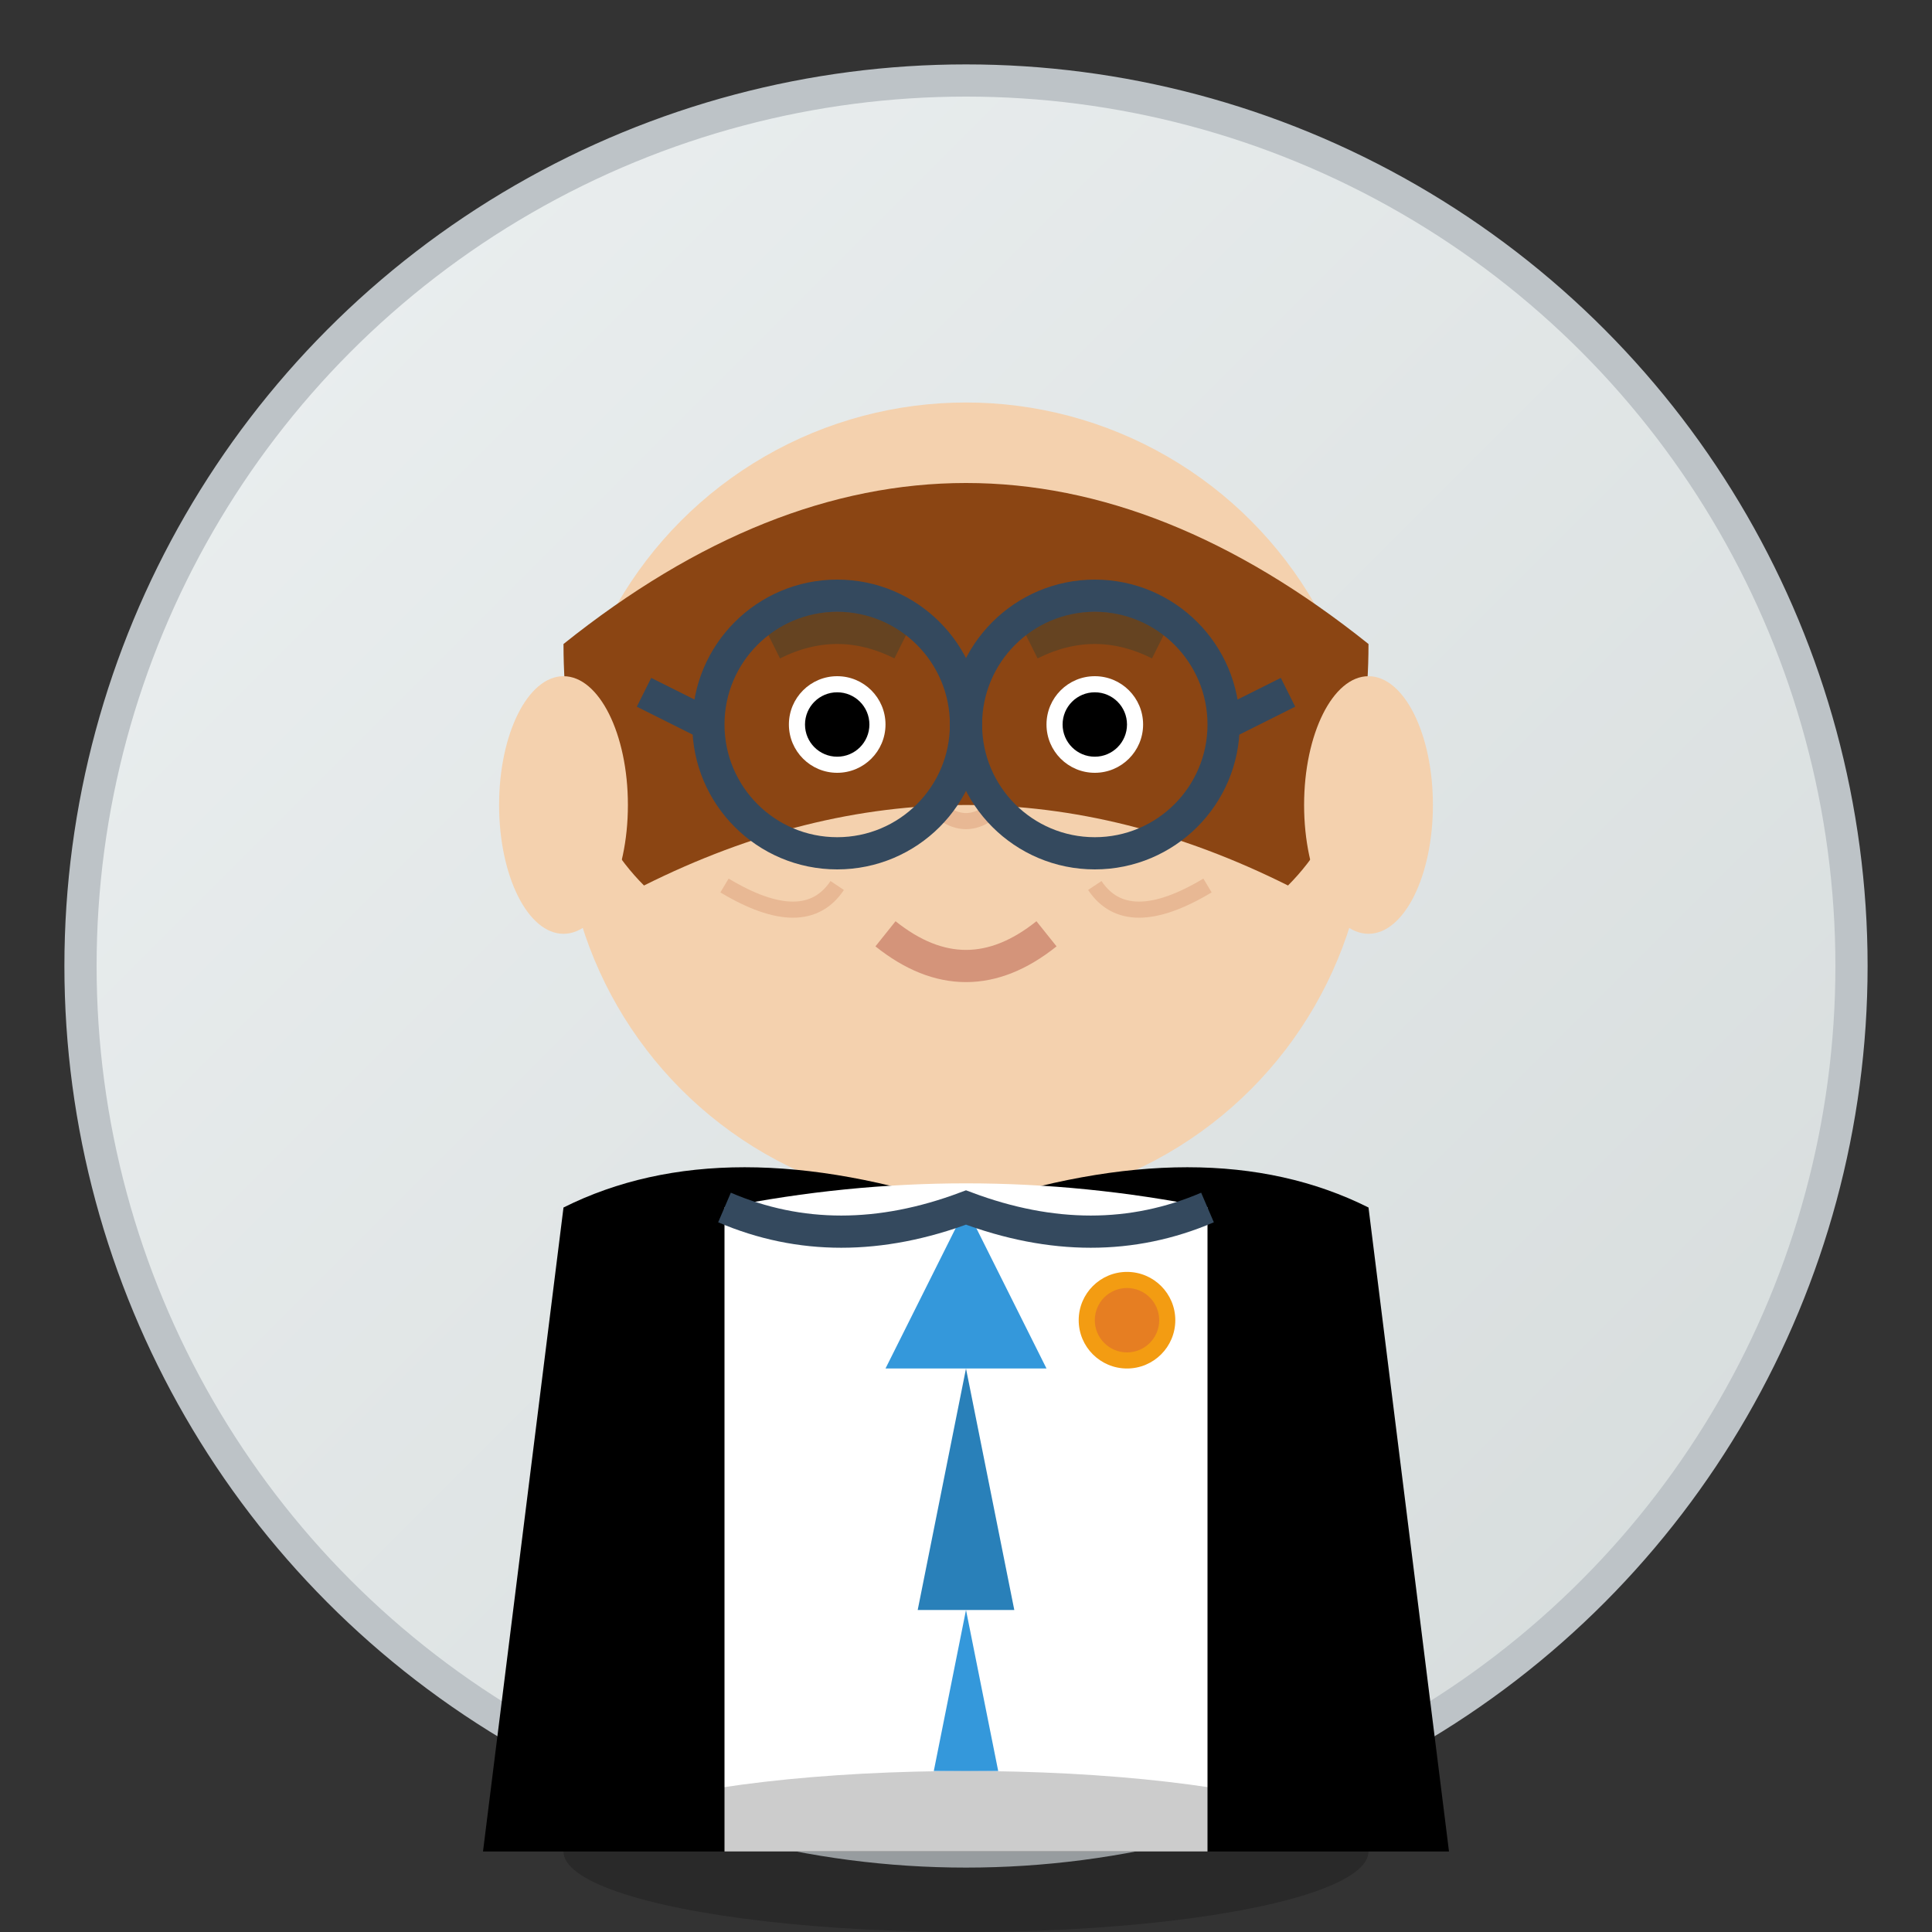 <svg width="120" height="120" viewBox="0 0 120 120" fill="none" xmlns="http://www.w3.org/2000/svg">
  <rect x="0" y="0" width="120" height="120" fill="#333333" stroke="none"/>
  <!-- Background Circle -->
  <circle cx="60" cy="60" r="55" fill="url(#avatarGradient1)"/>
  <circle cx="60" cy="60" r="55" fill="none" stroke="#bdc3c7" stroke-width="2"/>
  
  <!-- Face -->
  <circle cx="60" cy="50" r="25" fill="#f4d1ae"/>
  
  <!-- Hair -->
  <path d="M 35 40 Q 60 20 85 40 Q 85 50 80 55 Q 60 45 40 55 Q 35 50 35 40" fill="#8b4513"/>
  
  <!-- Eyes -->
  <circle cx="52" cy="45" r="3" fill="white"/>
  <circle cx="68" cy="45" r="3" fill="white"/>
  <circle cx="52" cy="45" r="2" fill="#000"/>
  <circle cx="68" cy="45" r="2" fill="#000"/>
  
  <!-- Eyebrows -->
  <path d="M 48 40 Q 52 38 56 40" stroke="#654321" stroke-width="2" fill="none"/>
  <path d="M 64 40 Q 68 38 72 40" stroke="#654321" stroke-width="2" fill="none"/>
  
  <!-- Nose -->
  <path d="M 58 50 Q 60 52 62 50" stroke="#e8b894" stroke-width="1" fill="none"/>
  
  <!-- Mouth -->
  <path d="M 55 58 Q 60 62 65 58" stroke="#d4947a" stroke-width="2" fill="none"/>
  
  <!-- Ears -->
  <ellipse cx="35" cy="50" rx="4" ry="8" fill="#f4d1ae"/>
  <ellipse cx="85" cy="50" rx="4" ry="8" fill="#f4d1ae"/>
  
  <!-- Professional Attire -->
  <!-- Suit jacket -->
  <path d="M 35 75 Q 45 70 60 75 Q 75 70 85 75 L 90 115 L 30 115 Z" fill="#000"/>
  
  <!-- Shirt -->
  <path d="M 45 75 Q 60 72 75 75 L 75 115 L 45 115 Z" fill="white"/>
  
  <!-- Tie -->
  <polygon points="60,75 55,85 65,85" fill="#3498db"/>
  <polygon points="60,85 57,100 63,100" fill="#2980b9"/>
  <polygon points="60,100 58,110 62,110" fill="#3498db"/>
  
  <!-- Suit collar -->
  <path d="M 45 75 Q 52 78 60 75 Q 68 78 75 75" stroke="#34495e" stroke-width="2" fill="none"/>
  
  <!-- Professional badge/pin -->
  <circle cx="70" cy="82" r="3" fill="#f39c12"/>
  <circle cx="70" cy="82" r="2" fill="#e67e22"/>
  
  <!-- Glasses -->
  <circle cx="52" cy="45" r="8" fill="none" stroke="#34495e" stroke-width="2"/>
  <circle cx="68" cy="45" r="8" fill="none" stroke="#34495e" stroke-width="2"/>
  <line x1="60" y1="45" x2="60" y2="45" stroke="#34495e" stroke-width="2"/>
  <line x1="44" y1="45" x2="40" y2="43" stroke="#34495e" stroke-width="2"/>
  <line x1="76" y1="45" x2="80" y2="43" stroke="#34495e" stroke-width="2"/>
  
  <!-- Slight smile lines -->
  <path d="M 45 55 Q 50 58 52 55" stroke="#e8b894" stroke-width="1" fill="none"/>
  <path d="M 68 55 Q 70 58 75 55" stroke="#e8b894" stroke-width="1" fill="none"/>
  
  <!-- Professional shadow -->
  <ellipse cx="60" cy="115" rx="25" ry="5" fill="#000" opacity="0.2"/>
  
  <defs>
    <linearGradient id="avatarGradient1" x1="0%" y1="0%" x2="100%" y2="100%">
      <stop offset="0%" style="stop-color:#ecf0f1;stop-opacity:1" />
      <stop offset="100%" style="stop-color:#d5dbdb;stop-opacity:1" />
    </linearGradient>
  </defs>
</svg>
